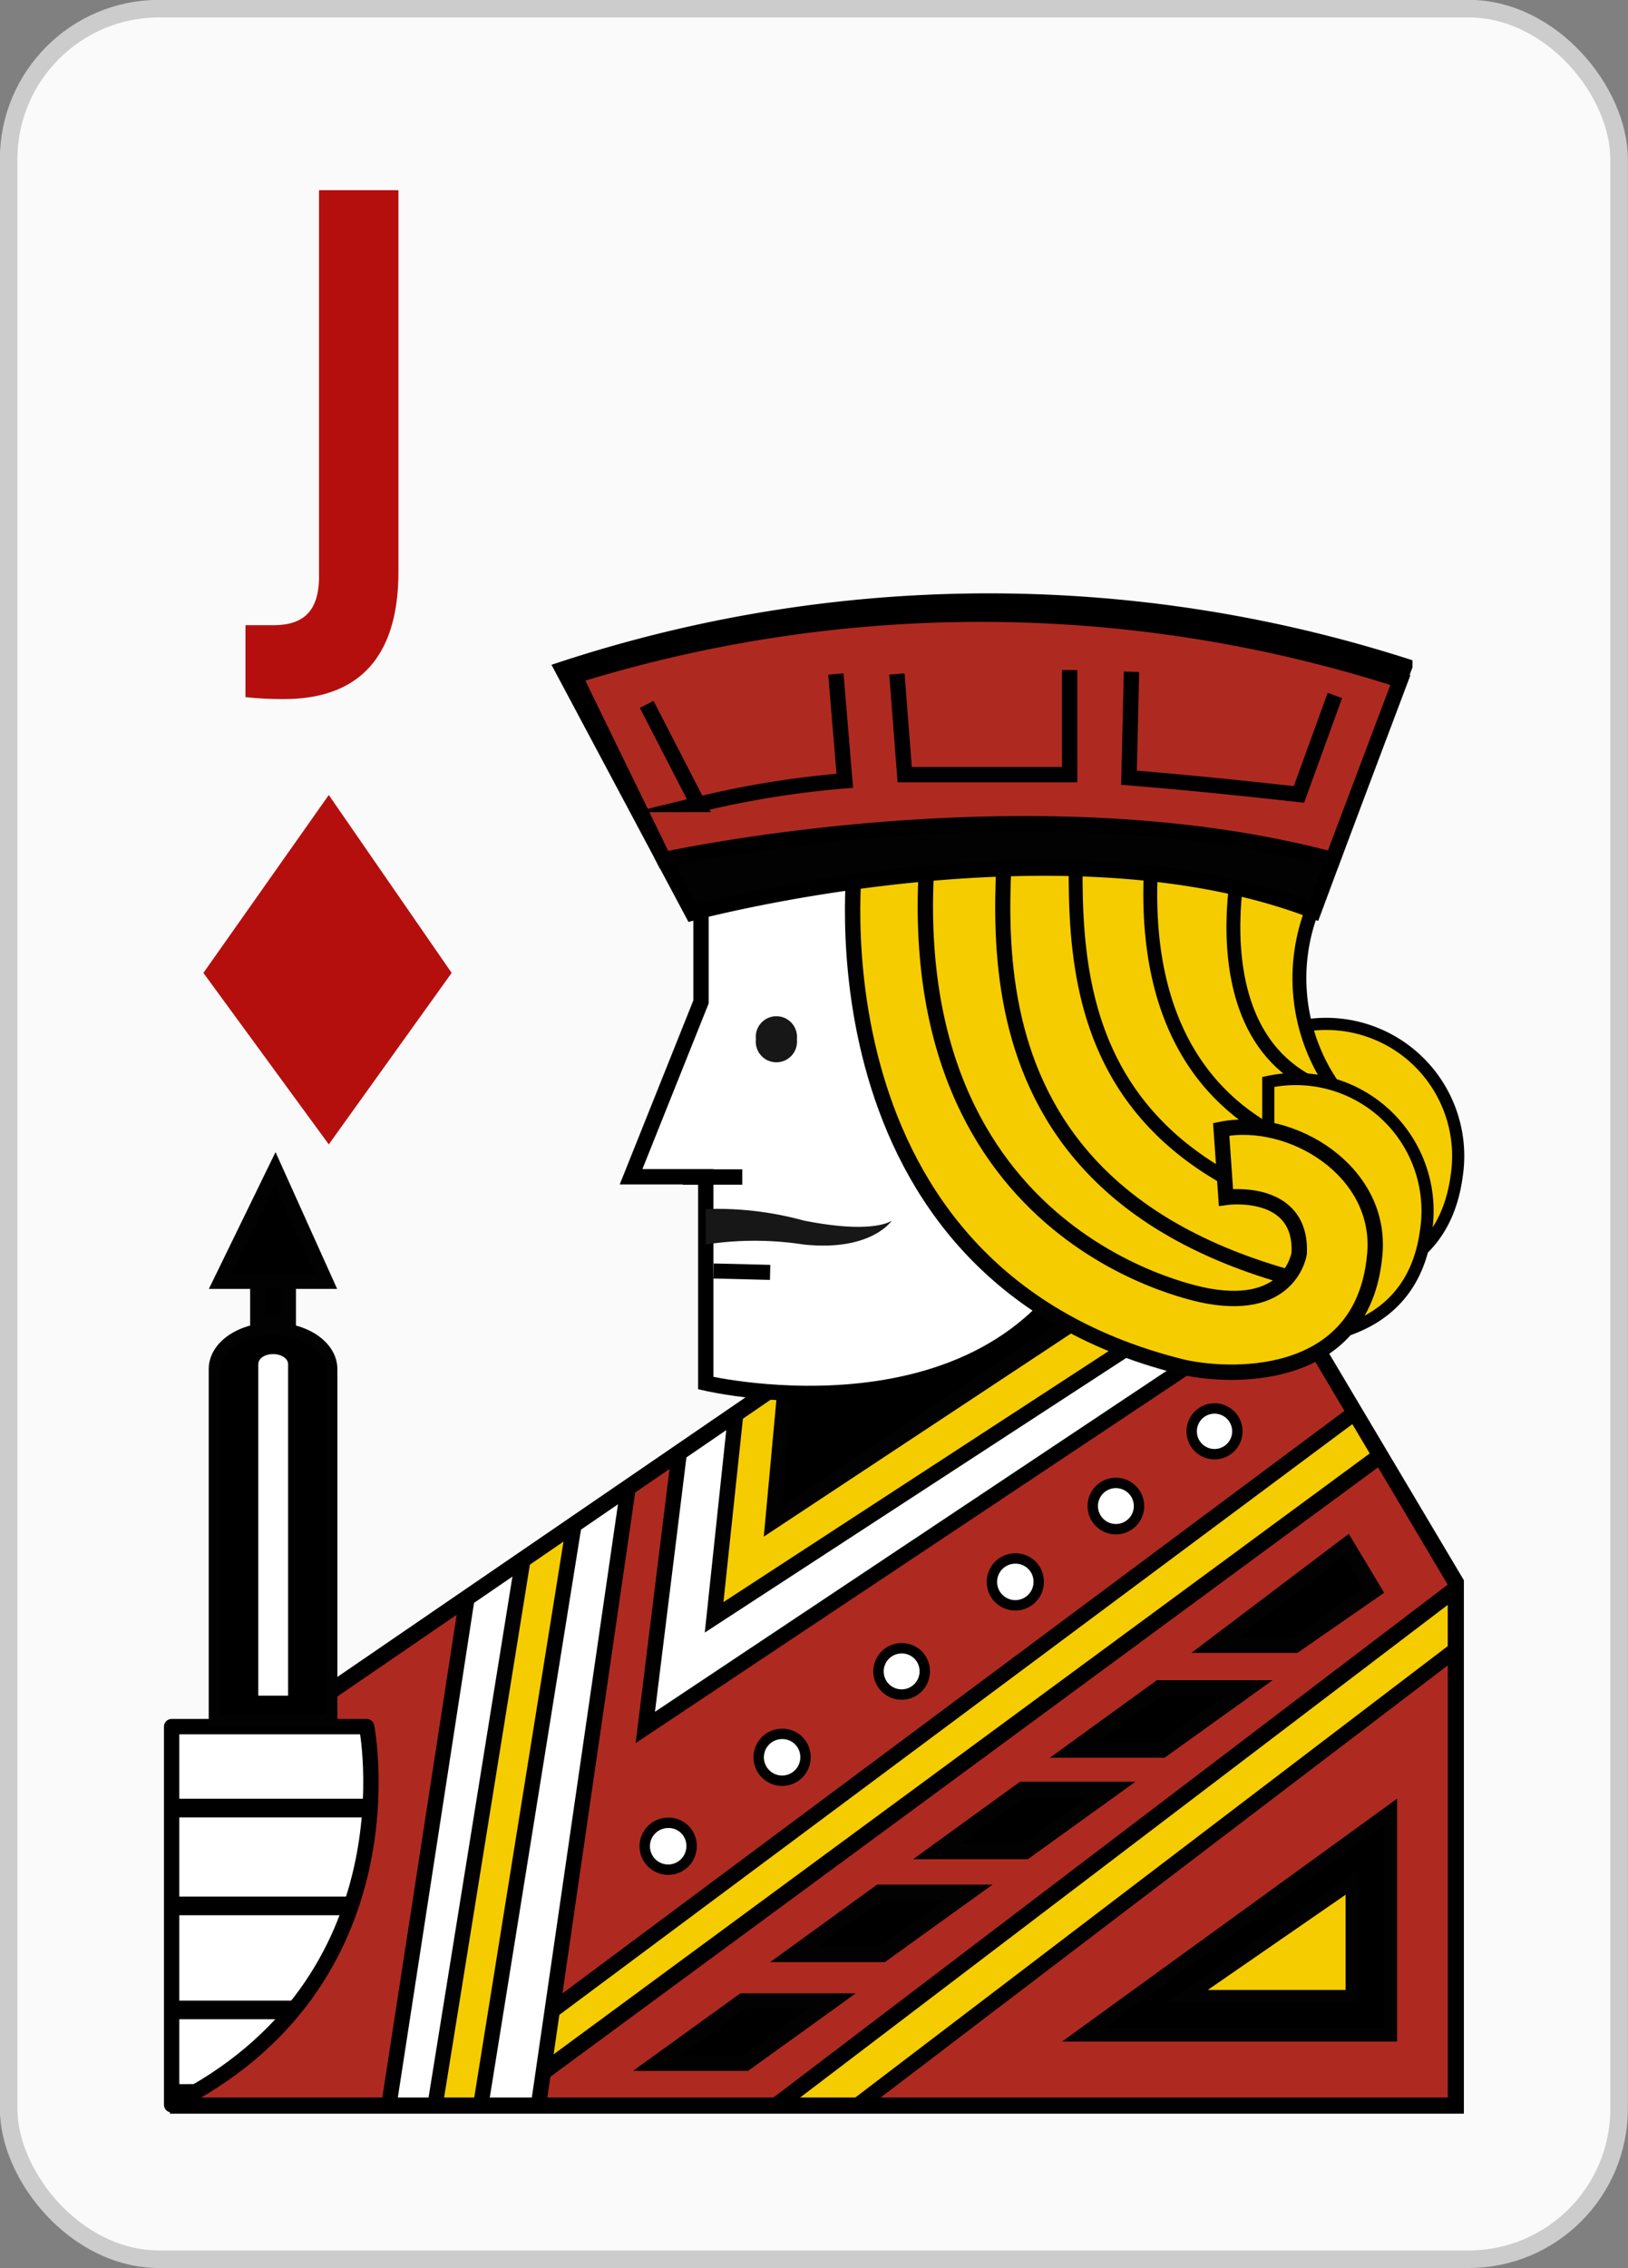 <svg xmlns="http://www.w3.org/2000/svg" xmlns:xlink="http://www.w3.org/1999/xlink" viewBox="0 0 58.43 81.34"><rect x="0" y="0" width="58.43" height="81.34" fill="#808080" stroke="none"/><defs><clipPath id="clip-path"><polygon points="27.93 49.66 9.74 62.11 6.46 75.51 9.89 75.51 52.25 75.51 52.25 56.75 47.2 48.26 37.24 43.71 27.93 49.66" style="fill:#ae2a20;stroke:#000;stroke-miterlimit:10;stroke-width:0.579px"/></clipPath><clipPath id="clip-path-2"><polygon points="43.69 48.28 23.16 61.95 25.53 42.8 41.08 40.18 45.54 42.04 43.69 48.28" style="fill:#fff;stroke:#000;stroke-miterlimit:10;stroke-width:0.551px"/></clipPath><clipPath id="clip-path-3"><path d="M41.08,47.94,25.63,58l.85-8a5.29,5.29,0,0,1-.28-4.47l12.5-2.57Z" style="fill:#f5cc00;stroke:#020202;stroke-miterlimit:10;stroke-width:0.551px"/></clipPath><clipPath id="clip-path-4"><polygon points="12.3 77.7 50.98 48.91 55.65 56.57 25.57 79.47 12.3 77.7" style="fill:#f5cc00;stroke:#020202;stroke-miterlimit:10;stroke-width:0.551px"/></clipPath><clipPath id="clip-path-5"><polygon points="17.49 52.58 13.59 77.88 18.98 77.88 22.96 50.49 17.49 52.58" style="fill:#fff;stroke:#000;stroke-miterlimit:10;stroke-width:0.551px"/></clipPath><clipPath id="clip-path-6"><path d="M47.21,32.35a6.79,6.79,0,0,0,1.14,7.24L49,46l-5.56,2.1L33.88,42.4,32.46,30.69l9.54.16Z" style="fill:#f5cc00;stroke:#020202;stroke-miterlimit:10;stroke-width:0.498px"/></clipPath><clipPath id="clip-path-7"><path d="M6.16,61.92h7s1.81,9.19-7,13.56Z" style="fill:#fff;stroke:#000;stroke-linecap:round;stroke-linejoin:round;stroke-width:0.551px"/></clipPath></defs><title>Asset 9</title><g id="Layer_2" data-name="Layer 2"><g id="Layer_1-2" data-name="Layer 1"><rect x="0.31" y="0.31" width="57.8" height="80.71" rx="5.4" style="fill:#fafafa"/><rect x="0.31" y="0.31" width="57.8" height="80.71" rx="5.4" style="fill:none;stroke:#ccc;stroke-miterlimit:3.864;stroke-width:0.63px"/><path d="M8.81,22.42c.31,0,.67,0,1,0,.91,0,1.64-.34,1.64-1.74V6.82H14.3V20.5c0,3.64-2,4.57-4.11,4.57A12.28,12.28,0,0,1,8.81,25Z" style="fill:#b50f0d"/><path d="M45,45.83s6.56,1.67,7.28-3.65a4.74,4.74,0,0,0-5.66-5.36v3L49,41.57,49.57,43l-1.11,1.72Z" style="fill:#f5cc00;stroke:#020202;stroke-miterlimit:10;stroke-width:0.436px"/><polygon points="27.93 49.66 9.74 62.11 6.46 75.51 9.89 75.51 52.25 75.51 52.25 56.75 47.2 48.26 37.24 43.71 27.93 49.66" style="fill:#ae2a20"/><g style="clip-path:url(#clip-path)"><polygon points="43.69 48.28 23.16 61.95 25.53 42.8 41.08 40.18 45.54 42.04 43.69 48.28" style="fill:#fff"/><g style="clip-path:url(#clip-path-2)"><path d="M41.08,47.94,25.63,58l.85-8a5.29,5.29,0,0,1-.28-4.47l12.5-2.57Z" style="fill:#f5cc00"/><g style="clip-path:url(#clip-path-3)"><polygon points="40.41 46.19 27.74 54.56 29.11 39.7 38.88 40.53 40.41 46.19" style="stroke:#020202;stroke-miterlimit:10;stroke-width:0.551px"/></g><path d="M41.08,47.94,25.63,58l.85-8a5.29,5.29,0,0,1-.28-4.47l12.5-2.57Z" style="fill:none;stroke:#020202;stroke-miterlimit:10;stroke-width:0.551px"/></g><polygon points="43.69 48.28 23.16 61.95 25.53 42.8 41.08 40.18 45.54 42.04 43.69 48.28" style="fill:none;stroke:#000;stroke-miterlimit:10;stroke-width:0.551px"/><polygon points="12.3 77.7 50.98 48.91 55.65 56.57 25.57 79.47 12.3 77.7" style="fill:#f5cc00"/><g style="clip-path:url(#clip-path-4)"><polygon points="23.7 78.67 57.5 52.98 54.26 48.73 13.32 78.85 23.7 78.67" style="fill:#ae2a20;stroke:#000;stroke-miterlimit:10;stroke-width:0.579px"/></g><polygon points="12.3 77.7 50.98 48.91 55.65 56.57 25.57 79.47 12.3 77.7" style="fill:none;stroke:#020202;stroke-miterlimit:10;stroke-width:0.551px"/><polygon points="17.49 52.58 13.59 77.88 18.98 77.88 22.96 50.49 17.49 52.58" style="fill:#fff"/><g style="clip-path:url(#clip-path-5)"><polygon points="19.54 51.14 15.29 77.52 21.17 77.52 25.51 48.97 19.54 51.14" style="fill:#f5cc00;stroke:#020202;stroke-miterlimit:10;stroke-width:0.551px"/><polygon points="21.17 51.14 16.93 77.52 22.8 77.52 27.14 48.97 21.17 51.14" style="fill:#fff;stroke:#000;stroke-miterlimit:10;stroke-width:0.551px"/></g><polygon points="17.49 52.58 13.59 77.88 18.98 77.88 22.96 50.49 17.49 52.58" style="fill:none;stroke:#000;stroke-miterlimit:10;stroke-width:0.551px"/></g><polygon points="27.93 49.66 9.74 62.11 6.46 75.51 9.89 75.51 52.25 75.51 52.25 56.75 47.2 48.26 37.24 43.71 27.93 49.66" style="fill:none;stroke:#000;stroke-miterlimit:10;stroke-width:0.579px"/><path d="M25.16,30.93v5l-2.51,6.27h2.68v7.4s10.93,2.57,14.16-5.8V28.45S27.82,28.75,25.16,30.93Z" style="fill:#fff;stroke:#000;stroke-miterlimit:10;stroke-width:0.551px"/><path d="M47.21,32.35a6.79,6.79,0,0,0,1.14,7.24L49,46l-5.56,2.1L33.88,42.4,32.46,30.69l9.54.16Z" style="fill:#f5cc00"/><g style="clip-path:url(#clip-path-6)"><path d="M36.14,29.09c-.21,4.45-2,15.94,15.3,17.65,0,0-1-4.64-.24-3.35.33.56-13.73.91-12.39-12.9C38.81,30.49,36.5,21.62,36.14,29.09Z" style="fill:#f5cc00;stroke:#020202;stroke-miterlimit:10;stroke-width:0.543px"/><path d="M38.65,28.32c0,5.35-1.52,14.32,13.05,16.23,0,0-.66-4.23,0-3C52,42,40.23,43.1,41.36,30.41,41.36,30.41,38.66,21.16,38.65,28.32Z" style="fill:#f5cc00;stroke:#020202;stroke-miterlimit:10;stroke-width:0.498px"/><path d="M44.59,30.41s-2.57,10,6.79,9" style="fill:#f5cc00;stroke:#020202;stroke-miterlimit:10;stroke-width:0.498px"/></g><path d="M47.21,32.35a6.79,6.79,0,0,0,1.14,7.24L49,46l-5.56,2.1L33.88,42.4,32.46,30.69l9.54.16Z" style="fill:none;stroke:#020202;stroke-miterlimit:10;stroke-width:0.498px"/><path d="M28.6,37.27a.74.74,0,1,1-1.47,0,.74.74,0,1,1,1.47,0Z" style="fill:#171717"/><path d="M25.33,44.63a11.57,11.57,0,0,1,3.51,0c2.44.26,3.17-.86,3.17-.86s-.61.51-3.17,0a11.68,11.68,0,0,0-3.51-.41Z" style="fill:#171717"/><line x1="24.5" y1="42.21" x2="26.64" y2="42.21" style="fill:none;stroke:#000;stroke-miterlimit:10;stroke-width:0.551px"/><path d="M6.16,61.92h7s1.81,9.19-7,13.56Z" style="fill:#fff"/><g style="clip-path:url(#clip-path-7)"><polyline points="4.88 64.84 13.45 64.84 13.45 68.35 5.1 68.35 5.42 72.08 12.48 72.08 11.37 75.06 4.88 75.08" style="fill:#fff;stroke:#000;stroke-miterlimit:10;stroke-width:0.669px"/></g><path d="M6.16,61.92h7s1.81,9.19-7,13.56Z" style="fill:none;stroke:#000;stroke-linecap:round;stroke-linejoin:round;stroke-width:0.551px"/><line x1="27.64" y1="45.63" x2="25.61" y2="45.58" style="fill:none;stroke:#000;stroke-miterlimit:10;stroke-width:0.54px"/><path d="M43.62,47.81s6.84,1.67,7.56-3.66a4.73,4.73,0,0,0-5.66-5.35v3L48,43.55l.56,1.38-1.11,1.72Z" style="fill:#f5cc00;stroke:#020202;stroke-miterlimit:10;stroke-width:0.436px"/><path d="M30.7,30.71S28.73,45.56,42.34,49c1.62.41,6.58.7,7-4,.29-3-3-5-5.51-4.5L44,42.94s2.73-.38,2.63,2c0,0-.28,2.07-3.26,1.54,0,0-11.2-1.79-10.08-15.91Z" style="fill:#f5cc00;stroke:#020202;stroke-miterlimit:10;stroke-width:0.551px"/><path d="M20.19,24l4.66,8.74s13.23-3.57,22.3-.07l3.27-8.79A49.09,49.09,0,0,0,20.19,24Z" style="fill:#020202;stroke:#000;stroke-miterlimit:10;stroke-width:0.551px"/><path d="M20.62,24.24l3.21,6.59s13.15-2.9,24,0l2.43-6.44A49.15,49.15,0,0,0,20.62,24.24Z" style="fill:#ae2a20"/><path d="M20.62,24.24l3.21,6.59s13.15-2.9,24,0l2.43-6.44A49.15,49.15,0,0,0,20.62,24.24Z" style="fill:none;stroke:#000;stroke-miterlimit:10;stroke-width:0.551px"/><path d="M23.21,25.26l1.85,3.59A34.13,34.13,0,0,1,30.32,28L30,24.17" style="fill:#ae2a20;stroke:#000;stroke-miterlimit:10;stroke-width:0.551px"/><path d="M47.91,24.94l-1.29,3.55s-3.24-.37-6.1-.6l.09-3.8" style="fill:#ae2a20;stroke:#000;stroke-miterlimit:10;stroke-width:0.551px"/><polyline points="32.19 24.17 32.47 27.78 38.39 27.78 38.39 24.03" style="fill:#ae2a20;stroke:#000;stroke-miterlimit:10;stroke-width:0.551px"/><polygon points="23.57 73.99 26.76 73.99 29.86 71.76 26.66 71.76 23.57 73.99" style="stroke:#020202;stroke-miterlimit:10;stroke-width:0.551px"/><polygon points="28.49 70.09 31.67 70.09 34.77 67.86 31.57 67.86 28.49 70.09" style="stroke:#020202;stroke-miterlimit:10;stroke-width:0.551px"/><polygon points="33.62 66.4 36.8 66.4 39.9 64.17 36.7 64.17 33.62 66.4" style="stroke:#020202;stroke-miterlimit:10;stroke-width:0.551px"/><polygon points="38.53 62.76 41.71 62.76 44.82 60.53 41.61 60.53 38.53 62.76" style="stroke:#020202;stroke-miterlimit:10;stroke-width:0.551px"/><polygon points="43.58 59 46.48 59 49.31 57.04 48.33 55.41 43.58 59" style="stroke:#020202;stroke-miterlimit:10;stroke-width:0.551px"/><polygon points="38.87 72.97 49.9 64.98 49.9 72.97 38.87 72.97" style="stroke:#020202;stroke-miterlimit:10;stroke-width:0.488px"/><polygon points="42.59 71.6 48.53 67.5 48.53 71.6 42.59 71.6" style="fill:#f5cc00;stroke:#020202;stroke-miterlimit:10;stroke-width:0.471px"/><path d="M44.41,51.33a.82.82,0,0,1-.83.82.82.82,0,1,1,.83-.82Z" style="fill:#fff;stroke:#000;stroke-miterlimit:10;stroke-width:0.373px"/><path d="M40.88,54a.83.83,0,1,1-.83-.82A.83.83,0,0,1,40.88,54Z" style="fill:#fff;stroke:#000;stroke-miterlimit:10;stroke-width:0.373px"/><path d="M37.28,56.71a.84.84,0,1,1-.83-.82A.83.83,0,0,1,37.28,56.71Z" style="fill:#fff;stroke:#000;stroke-miterlimit:10;stroke-width:0.373px"/><path d="M33.19,59.93a.83.83,0,1,1-.83-.82A.82.82,0,0,1,33.19,59.93Z" style="fill:#fff;stroke:#000;stroke-miterlimit:10;stroke-width:0.373px"/><path d="M28.91,63a.84.84,0,1,1-.84-.82A.83.83,0,0,1,28.91,63Z" style="fill:#fff;stroke:#000;stroke-miterlimit:10;stroke-width:0.373px"/><path d="M24.82,66.18a.84.84,0,1,1-.84-.81A.82.82,0,0,1,24.82,66.18Z" style="fill:#fff;stroke:#000;stroke-miterlimit:10;stroke-width:0.373px"/><path d="M11.89,49.1c0-.8-.92-1.45-2.09-1.45s-2.09.65-2.09,1.45V61.71h4.18Z" style="stroke:#020202;stroke-miterlimit:10;stroke-width:0.438px"/><path d="M10.34,48.92c0-.2-.24-.36-.54-.36s-.53.16-.53.36V60.81h1.07Z" style="fill:#fff"/><rect x="9.24" y="44.17" width="1.12" height="3.3" style="stroke:#020202;stroke-miterlimit:10;stroke-width:0.524px"/><polygon points="9.88 41.91 11.71 45.97 7.9 45.97 9.88 41.91" style="stroke:#020202;stroke-miterlimit:10;stroke-width:0.504px"/><polygon points="11.8 28.51 16.21 34.89 11.8 41.04 7.3 34.89 11.8 28.51" style="fill:#b50f0d"/></g></g></svg>